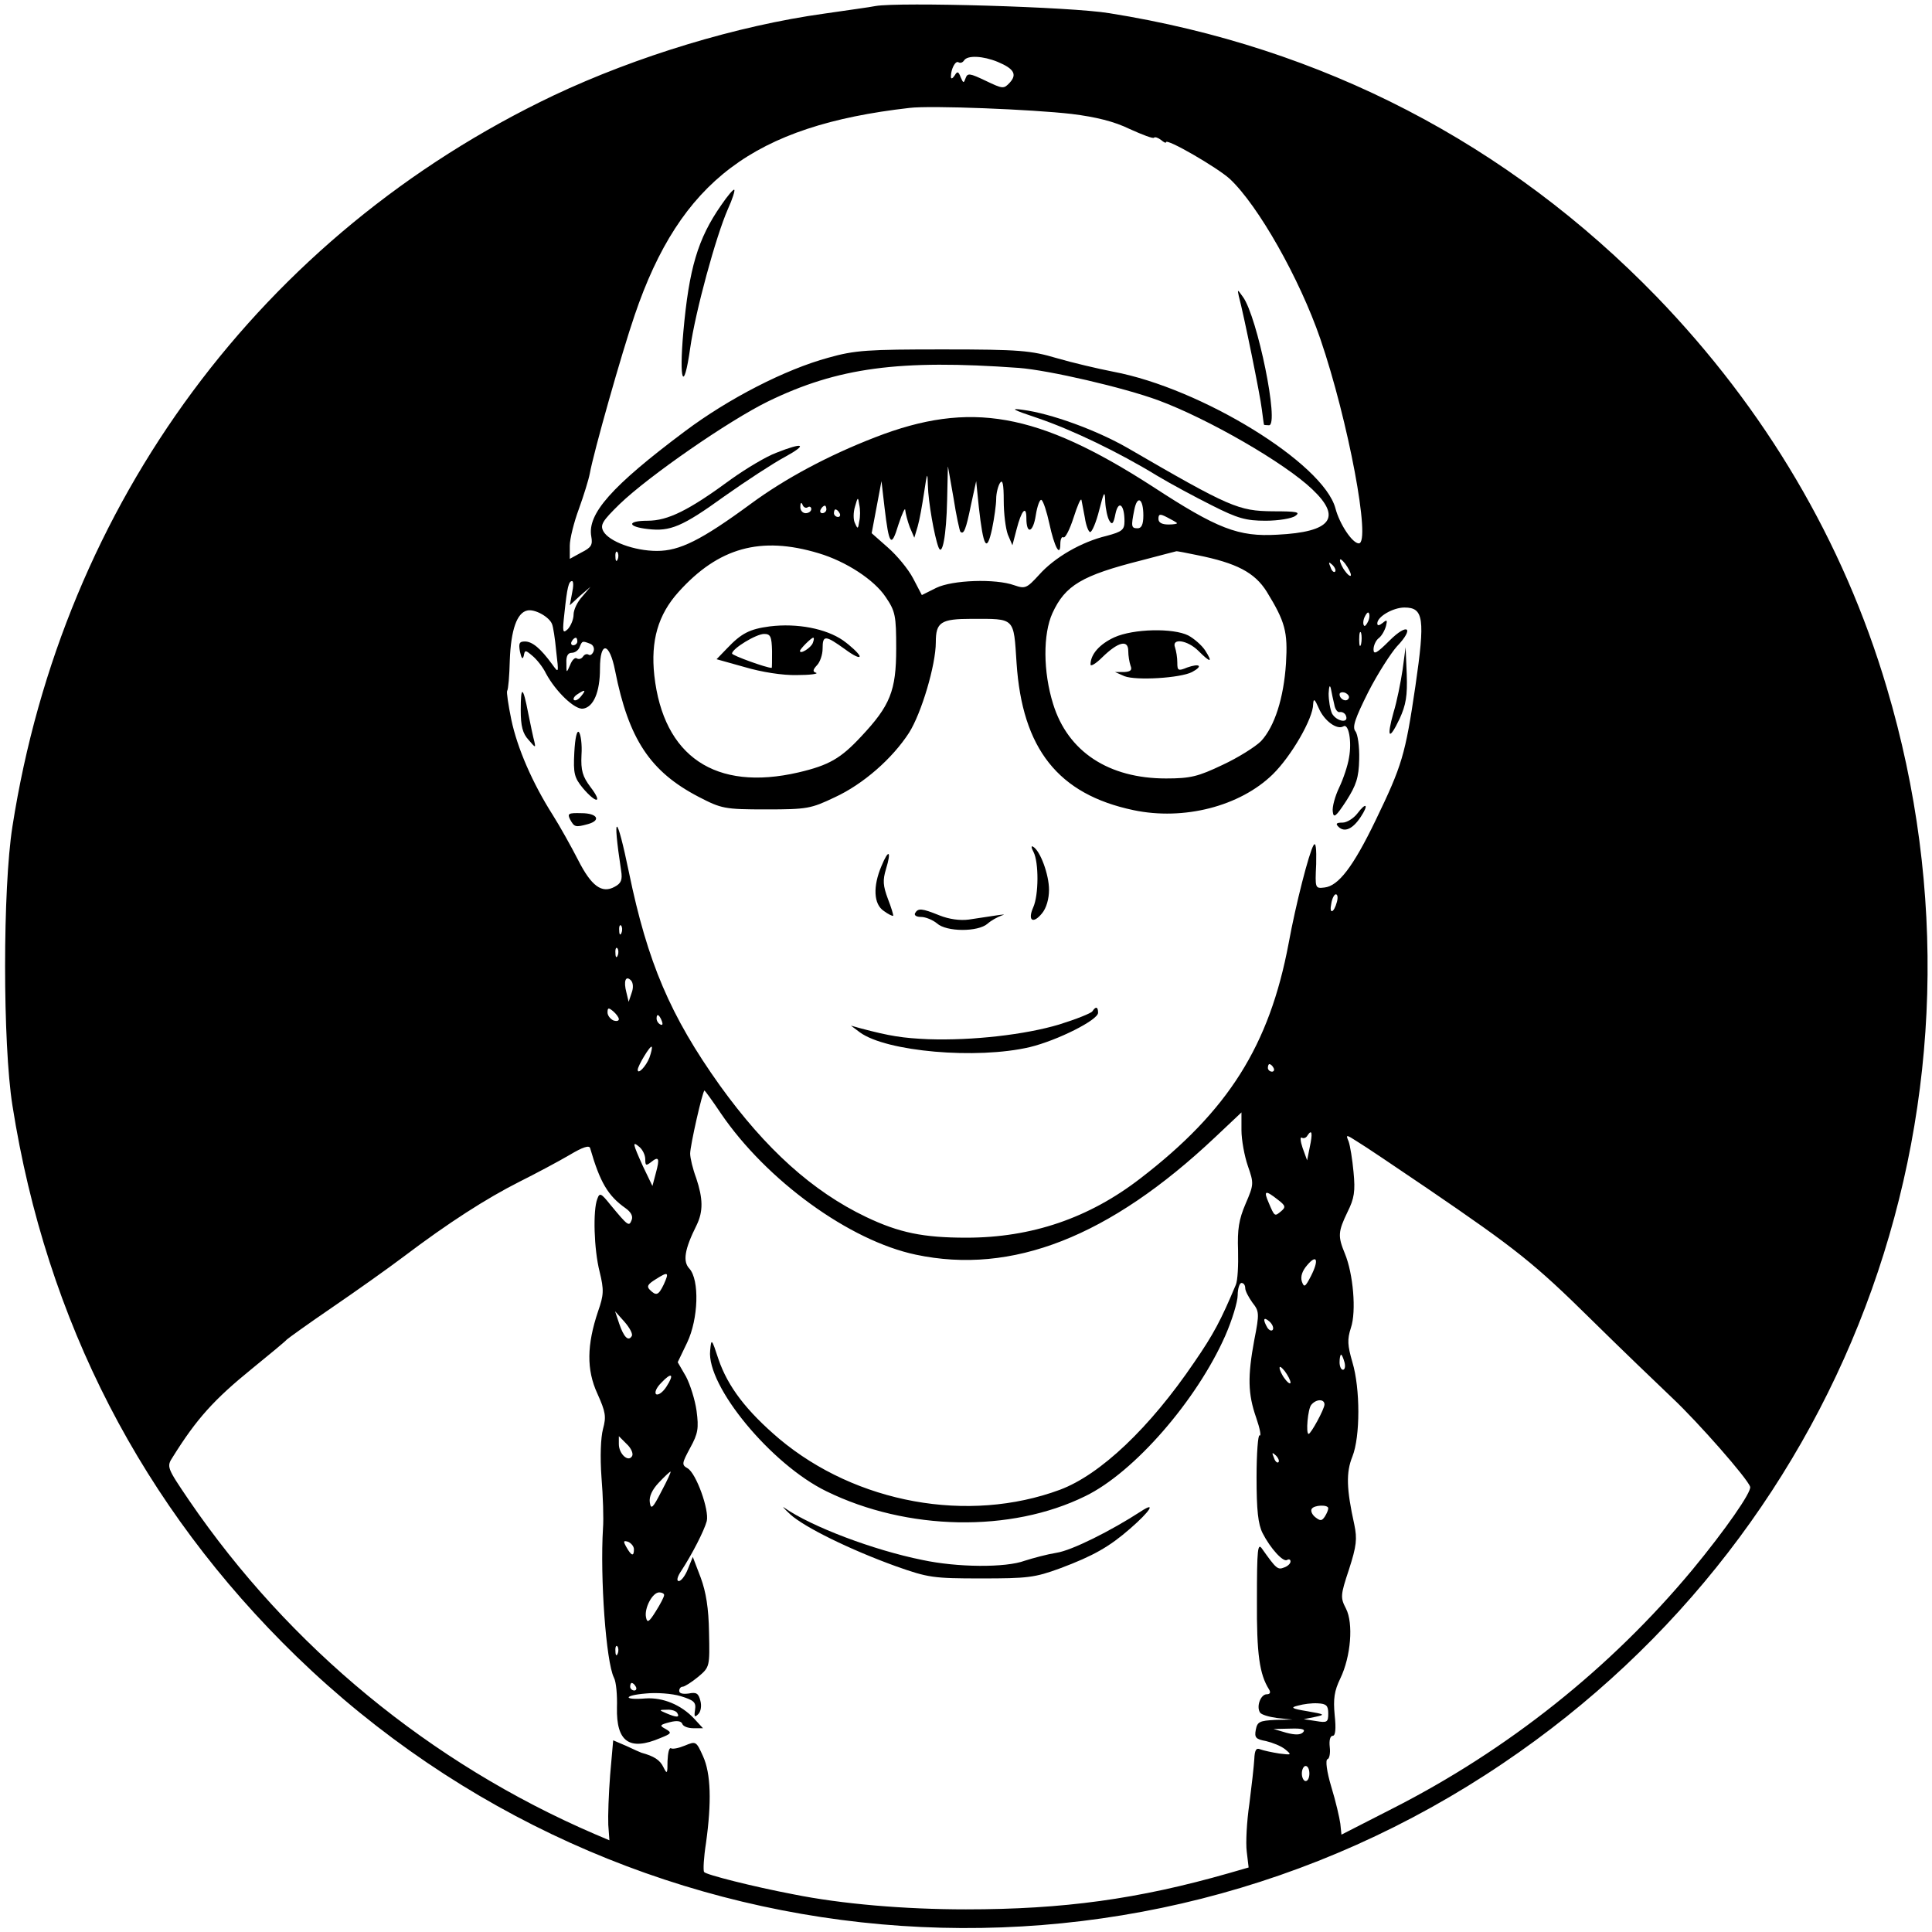 <?xml version="1.0" encoding="UTF-8" standalone="no"?>
<svg
   xmlns="http://www.w3.org/2000/svg"
   viewBox="0 0 512 512"
   height="682.667"
   width="682.667"
   version="1">
  <path
     id="path4"
     d="m 232,1.6 c -1.4,0.3 -7.4,1.1 -13.5,2 C 195.4,6.8 168.7,14.9 146.7,25.3 69.4,62.1 16.7,133.2 3.3,219 c -2.6,16.4 -2.6,57.7 0,74 9,57.1 34.4,106.3 75.3,146 86.7,84 219.9,95.8 319.7,28.3 C 491.3,404.6 532.1,290 500,182.2 488.5,143.4 467.8,108.4 439,78.6 399.6,38 350.5,12.5 294,3.5 283.9,1.8 238.3,0.5 232,1.6 Z m 32.4,14.8 c 4.3,1.8 5.2,3.3 3.2,5.5 -1.6,1.7 -1.8,1.7 -6.4,-0.5 -4.2,-2 -4.8,-2.1 -5.3,-0.7 -0.5,1.4 -0.6,1.4 -1.3,-0.2 -0.6,-1.6 -0.9,-1.7 -1.6,-0.5 -0.6,0.9 -1,1 -1,0.3 0,-2 1.2,-4.3 2,-3.8 0.5,0.3 1.1,0.1 1.5,-0.5 0.9,-1.4 5,-1.2 8.9,0.4 z M 284,30.2 c 6.5,0.8 11.3,2 15.4,4 3.3,1.5 6.2,2.6 6.4,2.3 0.3,-0.3 1.1,0 1.9,0.6 0.7,0.6 1.3,0.9 1.3,0.6 0,-1.2 13.6,6.7 16.9,9.7 7.5,7 18.5,26.4 24,42.4 7.4,21.6 13.5,54.2 10.2,54.2 -1.7,0 -5.1,-5.1 -6.2,-9.3 -3.2,-11.9 -35.5,-31.8 -58.9,-36.2 -4.1,-0.8 -10.9,-2.4 -15,-3.6 -6.8,-2 -9.7,-2.3 -30,-2.3 -20.1,0 -23.4,0.2 -30.5,2.2 -11.4,3.1 -26.4,10.8 -38,19.5 -19.5,14.6 -25.9,21.9 -24.8,27.9 0.4,2.2 0,2.9 -2.6,4.2 l -3.1,1.7 0,-3.5 c 0,-1.8 1.1,-6.2 2.4,-9.7 1.3,-3.6 2.6,-7.8 2.9,-9.4 1,-5.6 8.5,-32.1 11.9,-42 12.1,-35.6 31.6,-50.2 72.8,-54.9 5.7,-0.7 32.7,0.4 43,1.6 z m -14,67.3 c 7.9,0.6 27.8,5.2 37,8.6 13.2,4.9 33.5,16.6 40.8,23.6 7.9,7.5 5,11.3 -9.3,12 -10.3,0.6 -15.8,-1.5 -33.1,-12.8 -30.4,-19.6 -48.3,-22.8 -73.5,-13 -12.4,4.8 -23.8,10.9 -32.9,17.6 -13.2,9.7 -18.9,12.5 -24.9,12.5 -6,0 -12.7,-2.5 -14.2,-5.2 -0.9,-1.7 -0.3,-2.7 4.3,-7.2 7.8,-7.5 28.9,-22.1 39.3,-27.2 18.5,-9 34.8,-11.2 66.5,-8.9 z m -15.5,43.4 c 0.9,0.9 1.5,-0.6 2.8,-7 l 1.4,-6.4 0.7,6.9 c 1.2,10.7 2.1,12.2 3.5,5.8 0.6,-2.9 1.1,-6.5 1.1,-8 0,-1.5 0.5,-3.4 1,-4.2 0.7,-1.1 1,0.3 1,4.7 0,3.4 0.5,7.4 1.1,9 l 1.2,2.8 1.1,-4.2 c 1.3,-5.1 2.6,-6.5 2.6,-3 0,4.5 1.8,3.9 2.5,-0.8 0.4,-2.5 1.1,-4.3 1.5,-4 0.5,0.3 1.4,3.1 2.1,6.3 1.3,6.1 2.9,9.1 2.9,5.3 0,-1.2 0.4,-2 0.8,-1.7 0.5,0.3 1.7,-2.1 2.7,-5.2 1,-3.1 1.9,-5.3 2.1,-4.7 0.1,0.5 0.5,2.7 0.9,4.7 0.3,2.1 1,3.8 1.4,3.8 0.5,0 1.6,-2.6 2.4,-5.8 1.3,-5.1 1.5,-5.3 1.6,-2.2 0.1,1.9 0.6,4.2 1.1,5 0.7,1.2 1.1,0.8 1.6,-1.8 0.8,-3.8 2.4,-2.5 2.4,1.9 0,2.3 -0.6,2.8 -4.7,3.9 -6.7,1.6 -13.8,5.7 -17.9,10.3 -3.3,3.6 -3.7,3.8 -6.6,2.8 -5,-1.8 -16.4,-1.4 -20.7,0.7 l -3.8,1.9 -2.3,-4.4 c -1.3,-2.5 -4.3,-6.1 -6.7,-8.2 l -4.3,-3.8 1.3,-6.9 1.3,-6.9 0.8,6.9 c 1.2,10.2 1.8,10.9 3.7,4.6 1,-3 1.8,-4.7 1.8,-3.8 0.1,0.9 0.6,2.9 1.2,4.5 l 1.2,2.8 0.9,-3 c 0.5,-1.7 1.2,-5.7 1.7,-9 0.8,-5.4 0.9,-5.6 1,-1.8 0.1,4.2 1.7,13.4 2.8,16.3 1,2.7 2.1,-3 2.3,-12.5 l 0.2,-9 1.5,8.5 c 0.7,4.6 1.6,8.6 1.8,8.9 z m -26.8,-2.7 c -0.3,2 -0.4,2.1 -1.1,0.5 -0.5,-0.9 -0.5,-2.9 0,-4.5 0.7,-2.5 0.8,-2.6 1.1,-0.5 0.3,1.3 0.3,3.3 0,4.5 z m 75.3,-1.6 c 0,2.4 -0.5,3.4 -1.5,3.4 -1.7,0 -1.8,-0.4 -0.9,-4.9 0.8,-4 2.4,-3 2.4,1.5 z m -88.9,-2.2 c 0.5,-0.3 0.9,0 0.9,0.5 0,0.6 -0.7,1.1 -1.5,1.1 -0.8,0 -1.5,-0.8 -1.4,-1.8 0,-1 0.3,-1.2 0.6,-0.4 0.2,0.6 0.9,1 1.4,0.6 z m 4.9,0.6 c 0,0.5 -0.5,1 -1.1,1 -0.5,0 -0.7,-0.5 -0.4,-1 0.3,-0.6 0.8,-1 1.1,-1 0.2,0 0.4,0.4 0.4,1 z m 3.5,1 c 0.3,0.5 0.1,1 -0.4,1 -0.6,0 -1.1,-0.5 -1.1,-1 0,-0.6 0.2,-1 0.4,-1 0.3,0 0.8,0.4 1.1,1 z m 89.4,2.6 c 0.2,0.2 -0.8,0.4 -2.2,0.4 -1.8,0 -2.7,-0.5 -2.7,-1.5 0,-1.3 0.4,-1.4 2.3,-0.4 1.2,0.6 2.4,1.3 2.6,1.5 z m -95,8 c 7.4,2.2 14.8,7.1 17.8,11.6 2.6,3.8 2.8,5 2.8,13.7 0,11.2 -1.6,15.1 -9.3,23.3 -5.4,5.8 -8.5,7.6 -16.6,9.5 -22,5.1 -35.8,-4.2 -38.2,-25.7 -1,-9.2 1,-16.1 6.4,-22.1 10.6,-11.8 21.8,-14.9 37.1,-10.3 z m -53.2,1.6 c -0.3,0.8 -0.6,0.5 -0.6,-0.6 -0.1,-1.1 0.2,-1.7 0.5,-1.3 0.3,0.3 0.4,1.2 0.1,1.9 z m 153.5,-1.1 c 10.5,2.1 15.3,4.6 18.5,9.7 4.9,8 5.6,10.6 5.1,19 -0.6,9.2 -3,16.7 -6.6,20.6 -1.5,1.5 -6.1,4.4 -10.2,6.3 -6.5,3.1 -8.5,3.6 -15,3.6 -15.2,0 -26,-7.1 -29.9,-19.7 -2.7,-8.6 -2.7,-18.6 -0.2,-24.1 3.4,-7.4 7.8,-10 23.6,-14 5,-1.3 9.1,-2.4 9.2,-2.4 0.1,-0.1 2.6,0.4 5.5,1 z m 40.8,5.3 c 0,0.5 -0.7,0.1 -1.5,-1 -0.8,-1 -1.4,-2.4 -1.4,-2.9 0,-0.6 0.6,-0.1 1.4,0.9 0.8,1.1 1.5,2.4 1.5,3 z m -4.2,-0.9 c -0.3,0.3 -0.9,-0.2 -1.2,-1.2 -0.6,-1.4 -0.5,-1.5 0.5,-0.6 0.7,0.7 1,1.5 0.7,1.8 z m -202.2,5.7 -0.6,3.2 2.7,-2.5 2.8,-2.4 -2.2,2.6 c -1.3,1.4 -2.3,3.5 -2.3,4.8 0,1.2 -0.7,2.9 -1.5,3.8 -1.4,1.3 -1.5,0.9 -0.9,-4.4 0.7,-6.6 1.1,-8.3 2,-8.3 0.4,0 0.4,1.4 0,3.2 z m -5.3,8.2 c 0.3,0.7 0.8,3.9 1.1,7.2 0.7,5.9 0.7,5.9 -1.1,3.4 -3,-4.1 -5.2,-6 -7.2,-6 -1.5,0 -1.7,0.5 -1.3,2.7 0.4,1.8 0.7,2.2 1,1.1 0.3,-1.6 0.4,-1.6 2.3,0 1.1,0.9 2.8,3 3.6,4.7 2.6,4.8 7.6,9.6 9.8,9.3 2.8,-0.4 4.5,-4.4 4.5,-10.6 0,-7.4 2.5,-7.1 4,0.5 3.6,18.2 9.3,26.8 22.2,33.5 6,3.1 6.8,3.3 17.8,3.3 10.9,0 11.9,-0.2 18.2,-3.2 7.6,-3.5 15.3,-10.3 19.7,-17.1 3.3,-5.2 7.1,-18 7.1,-24 0,-5.3 1.3,-6.2 9.5,-6.2 11.6,0 11.1,-0.5 11.9,11.7 1.5,22.7 11,34.8 31,39 13.3,2.8 28.2,-1 36.9,-9.5 4.9,-4.8 10.7,-14.8 10.7,-18.6 0.1,-1.6 0.4,-1.4 1.5,1.1 1.4,3.3 4.8,5.8 6.5,4.8 1.4,-0.9 2.3,4 1.5,8.3 -0.3,2 -1.5,5.6 -2.6,7.9 -1.1,2.3 -1.9,5.2 -1.7,6.4 0.2,1.8 0.8,1.4 3.6,-2.9 2.6,-4.1 3.3,-6.1 3.4,-11 0.1,-3.4 -0.4,-6.7 -1,-7.4 -0.9,-1.1 -0.1,-3.4 3.4,-10.4 2.5,-4.9 6,-10.3 7.6,-12.1 4.7,-4.9 2.9,-6.4 -2,-1.5 -3.3,3.3 -4.2,3.8 -4.2,2.3 0,-1 0.6,-2.4 1.4,-3 0.8,-0.6 1.6,-2.1 1.9,-3.2 0.4,-1.6 0.3,-1.8 -0.9,-0.8 -0.9,0.7 -1.4,0.8 -1.4,0.1 0,-1.8 4.2,-4.2 7.2,-4.2 5.1,0 5.5,2.9 2.9,20.8 -2.7,18.3 -3.5,21 -10.6,35.7 -5.9,12.2 -9.8,17.3 -13.5,17.7 -2.5,0.3 -2.5,0.2 -2.2,-6.2 0.1,-4.2 -0.1,-6 -0.7,-5 -1.2,2 -4.7,15.6 -6.6,26 -5.1,27.1 -16,44.4 -39.3,62.3 -13.6,10.5 -28.8,15.7 -46.1,15.7 -11.4,0 -17.8,-1.3 -26.6,-5.5 -14.2,-6.8 -26.6,-18 -38.7,-34.8 -13.2,-18.5 -19.2,-32.7 -24.1,-56.4 -3.3,-16 -4.5,-16.4 -2.1,-0.6 0.4,2.5 0,3.4 -1.7,4.3 -3.4,1.9 -6.2,-0.2 -9.7,-7.1 -1.8,-3.5 -4.8,-8.9 -6.7,-11.9 -5.4,-8.5 -9.4,-17.7 -11,-25.3 -0.8,-3.9 -1.3,-7.3 -1.1,-7.6 0.3,-0.4 0.6,-4 0.7,-8.1 0.3,-8.1 1.9,-12.6 4.6,-13.2 2,-0.5 5.9,1.7 6.6,3.6 z m 216.3,-0.8 c -0.4,0.9 -0.9,1.5 -1.1,1.2 -0.3,-0.3 -0.3,-1.3 0.1,-2.2 0.4,-0.9 0.9,-1.5 1.1,-1.2 0.3,0.3 0.3,1.3 -0.1,2.2 z m -1.9,6.1 c -0.3,1 -0.5,0.4 -0.5,-1.2 0,-1.7 0.2,-2.4 0.5,-1.8 0.2,0.7 0.2,2.1 0,3 z M 153,170 c 0,0.5 -0.5,1 -1.1,1 -0.5,0 -0.7,-0.5 -0.4,-1 0.3,-0.6 0.8,-1 1.1,-1 0.2,0 0.4,0.4 0.4,1 z m 3.4,0.6 c 0.8,0.3 1.2,1.2 0.9,2 -0.3,0.8 -0.9,1.2 -1.3,0.9 -0.5,-0.3 -1.1,-0.1 -1.5,0.5 -0.4,0.6 -1.1,0.8 -1.6,0.5 -0.5,-0.4 -1.3,0.4 -1.8,1.7 -1,2.3 -1,2.2 -1,-0.5 -0.1,-1.8 0.4,-2.7 1.4,-2.7 0.9,0 1.8,-0.7 2.1,-1.5 0.7,-1.7 0.7,-1.7 2.8,-0.9 z m 197.2,16.1 c 0.2,1.3 0.9,2.2 1.5,2 0.7,-0.1 1.4,0.4 1.6,1 0.8,2.1 -2.5,1.5 -3.7,-0.6 -0.5,-1.1 -0.9,-3.5 -0.9,-5.3 0.1,-1.9 0.3,-2.5 0.6,-1.3 0.2,1.1 0.6,3 0.9,4.2 z M 154,184.5 c -0.7,0.9 -1.5,1.3 -1.9,1 -0.3,-0.3 0.1,-1 0.9,-1.5 2.1,-1.4 2.4,-1.2 1,0.5 z m 203.4,0.6 c -0.6,1.1 -2.4,0.2 -2.4,-1.1 0,-0.5 0.7,-0.7 1.5,-0.4 0.8,0.4 1.2,1 0.9,1.5 z m -3.1,53.9 c -0.8,3 -2.1,3.4 -1.5,0.5 0.2,-1.4 0.8,-2.5 1.2,-2.5 0.5,0 0.6,0.9 0.3,2 z m -189.6,8.2 c -0.3,0.8 -0.6,0.5 -0.6,-0.6 -0.1,-1.1 0.2,-1.7 0.5,-1.3 0.3,0.3 0.4,1.2 0.1,1.9 z m -1,6 c -0.3,0.8 -0.6,0.5 -0.6,-0.6 -0.1,-1.1 0.2,-1.7 0.5,-1.3 0.3,0.3 0.4,1.2 0.1,1.9 z m 3.7,9.9 -0.8,2.4 -0.6,-2.5 c -0.8,-3 -0.2,-4.6 1.2,-3.2 0.6,0.6 0.7,2 0.2,3.3 z m -3.4,7 c 0,0.5 -0.7,0.6 -1.5,0.3 -0.8,-0.4 -1.5,-1.3 -1.5,-2.1 0,-1.3 0.3,-1.3 1.5,-0.3 0.8,0.7 1.5,1.6 1.5,2.1 z m 11.4,0.5 c 0.3,0.8 0.2,1.2 -0.4,0.9 -0.6,-0.3 -1,-1 -1,-1.6 0,-1.4 0.7,-1.1 1.4,0.7 z m -3.3,9.7 c -0.9,2.3 -3.1,4.6 -3.1,3.2 0,-1 3.3,-6.5 3.7,-6.1 0.2,0.2 -0.1,1.5 -0.6,2.9 z m 165.4,2.7 c 0.3,0.5 0.1,1 -0.4,1 -0.6,0 -1.1,-0.5 -1.1,-1 0,-0.6 0.2,-1 0.4,-1 0.3,0 0.8,0.4 1.1,1 z M 191,295 c 12.1,17.8 34.1,33.8 51.7,37.5 25.5,5.4 51.3,-4.7 79.3,-31.1 l 7,-6.6 0,4.7 c 0,2.6 0.8,6.9 1.7,9.5 1.6,4.6 1.6,4.9 -0.6,10 -1.8,4.2 -2.2,6.8 -2,12.4 0.1,3.9 -0.1,8 -0.6,9.1 -3.9,9.3 -5.9,13.1 -11,20.5 -11.8,17.4 -24.9,29.8 -35.6,33.8 -24.3,9 -54,3.6 -74.4,-13.5 -8.7,-7.4 -13.6,-13.8 -16.1,-21.1 -1.8,-5.5 -1.9,-5.6 -2.2,-2.3 -1,9.4 16.2,30.2 30.8,37.3 21.4,10.5 48.9,11 68.6,1.3 13,-6.3 29.6,-25.5 37.1,-42.5 1.8,-4.1 3.3,-9 3.3,-10.8 0,-1.7 0.5,-3.2 1,-3.2 0.6,0 1,0.6 1,1.4 0,0.7 0.9,2.4 1.9,3.8 1.8,2.3 1.9,2.8 0.5,9.9 -1.8,9.7 -1.7,14.3 0.5,20.6 1,2.9 1.4,5 0.9,4.7 -0.4,-0.3 -0.8,4.7 -0.8,11.1 0,8.7 0.4,12.4 1.6,14.8 2.1,4.1 5.5,7.8 6.5,7.1 0.5,-0.3 0.9,-0.1 0.9,0.4 0,0.6 -0.8,1.3 -1.7,1.6 -1.7,0.7 -2.1,0.3 -5.8,-4.9 -1.2,-1.8 -1.4,-0.1 -1.4,13.5 -0.1,14.5 0.7,19.7 3.2,23.7 0.5,0.8 0.3,1.3 -0.6,1.3 -1.6,0 -2.8,3.2 -1.8,4.8 0.3,0.6 2.4,1.2 4.6,1.5 l 4,0.4 -4.6,0.1 c -4.1,0.2 -4.7,0.5 -5.1,2.6 -0.4,2.1 0,2.5 2.7,3 1.7,0.4 4,1.3 5.1,2.2 1.8,1.5 1.7,1.5 -1.6,1.1 -1.9,-0.3 -4.2,-0.8 -5,-1.1 -1.1,-0.5 -1.5,0.2 -1.6,2.6 -0.1,1.8 -0.7,7.1 -1.3,11.8 -0.7,4.7 -1,10.4 -0.7,12.7 l 0.5,4.2 -5.2,1.5 c -24.1,6.9 -43.9,9.6 -69.7,9.6 -16.2,0 -32.9,-1.4 -45.8,-4 -10.5,-2 -23.2,-5.2 -23.6,-5.9 -0.3,-0.4 -0.1,-3.9 0.5,-7.7 1.5,-10.8 1.3,-18.4 -0.8,-23 -1.8,-4 -1.9,-4 -4.8,-2.8 -1.7,0.7 -3.3,1 -3.7,0.7 -0.5,-0.2 -0.8,1.3 -0.9,3.4 0,3.4 -0.1,3.6 -1.1,1.6 -0.9,-1.9 -2.5,-2.9 -5.8,-3.8 -0.3,-0.1 -2.1,-0.9 -4,-1.8 l -3.5,-1.5 -0.8,9.1 c -0.4,5.1 -0.6,11 -0.5,13.3 l 0.3,4.1 -4,-1.7 C 114.1,467.3 76.6,436.4 50.1,397.6 c -5.9,-8.7 -6,-8.9 -4.3,-11.5 6.3,-10.1 10.9,-15.2 21,-23.4 4.8,-3.9 8.9,-7.3 9.2,-7.7 0.3,-0.3 5.7,-4.2 12,-8.5 6.3,-4.3 14.9,-10.4 19,-13.5 11.9,-9 21.9,-15.4 30.6,-19.8 4.4,-2.2 10.4,-5.4 13.3,-7.1 3.5,-2.1 5.3,-2.7 5.5,-1.8 2.6,9 4.7,12.6 9.4,15.9 1.4,1 2,2.1 1.6,3.1 -0.7,1.8 -0.9,1.7 -5.7,-4.1 -2.4,-3 -2.8,-3.2 -3.4,-1.5 -1.2,3 -0.9,13.4 0.6,19.3 1.2,4.9 1.1,6.2 -0.4,10.5 -3,8.9 -3.1,15.5 -0.2,21.8 2.2,4.9 2.4,6.1 1.5,9.4 -0.6,2.3 -0.8,7.3 -0.4,12.8 0.4,4.9 0.6,11 0.4,13.5 -0.8,13.1 0.8,35.4 2.9,39.6 0.6,1.1 0.9,4.6 0.8,7.9 -0.2,9.1 3.3,11.6 11.5,8.1 3,-1.2 3.1,-1.4 1.4,-2.4 -1.7,-0.9 -1.6,-1.1 1.1,-1.8 1.9,-0.5 3,-0.3 3.3,0.4 0.2,0.7 1.5,1.2 3,1.2 l 2.5,0 -2.4,-2.6 c -3.4,-3.6 -8.2,-5.6 -12.8,-5.3 -6,0.5 -6,-0.8 0,-1.3 2.8,-0.3 7,0 9.3,0.7 3.5,1.1 4.1,1.6 3.8,3.6 -0.3,1.9 -0.1,2.1 0.8,1.2 0.7,-0.6 1,-2.2 0.6,-3.6 -0.5,-2 -1.1,-2.3 -3.1,-1.9 -1.5,0.2 -2.5,0 -2.5,-0.7 0,-0.6 0.4,-1.1 0.9,-1.1 0.5,0 2.4,-1.2 4.1,-2.6 3.1,-2.6 3.1,-2.7 2.9,-11.8 -0.1,-6.4 -0.8,-10.7 -2.2,-14.5 l -2.1,-5.5 -1.3,3.2 c -0.7,1.8 -1.8,3.2 -2.4,3.2 -0.7,0 -0.4,-1.2 0.7,-2.8 2.8,-4.3 6,-10.5 6.7,-13.1 0.7,-2.9 -2.8,-12.7 -5.1,-14 -1.6,-0.9 -1.5,-1.3 0.7,-5.4 2.1,-3.8 2.3,-5.2 1.7,-9.8 -0.4,-2.9 -1.7,-7 -2.8,-9.1 l -2.2,-3.8 2.5,-5.2 c 3,-6.3 3.3,-16.6 0.6,-19.6 -1.8,-1.9 -1.3,-5.1 1.9,-11.5 1.8,-3.7 1.7,-7.1 -0.1,-12.5 -0.9,-2.4 -1.6,-5.3 -1.6,-6.5 0,-2.1 3.3,-16.7 3.8,-16.7 0.1,0 2.1,2.7 4.3,6 z m 156.1,9 -0.7,3.5 -1.2,-3.3 c -0.6,-1.8 -0.7,-3 -0.2,-2.7 0.5,0.3 1.2,0 1.5,-0.6 1.2,-1.8 1.4,-0.6 0.6,3.1 z m 31.1,10.9 c 23.6,16.1 28.4,19.9 43.5,34.8 7.7,7.6 17.4,16.9 21.5,20.8 6.8,6.4 19.9,21.3 20.6,23.5 0.5,1.3 -6.7,11.6 -15.3,22 -21.7,26.1 -49,47.8 -79.5,63.3 l -13.5,6.9 -0.3,-2.9 c -0.2,-1.5 -1.2,-5.9 -2.4,-9.8 -1.2,-4 -1.6,-7.1 -1,-7.3 0.5,-0.1 0.8,-1.6 0.6,-3.2 -0.2,-1.8 0.1,-3 0.8,-3 0.7,0 0.9,-1.8 0.5,-5.5 -0.4,-4.3 -0.1,-6.4 1.5,-9.7 2.8,-5.8 3.5,-14.6 1.5,-18.5 -1.5,-2.9 -1.5,-3.5 0.8,-10.4 2,-6.2 2.2,-8.1 1.4,-11.9 -2.1,-9.5 -2.2,-13.8 -0.5,-18 2.1,-5.3 2.1,-18 0,-25 -1.3,-4.5 -1.4,-6 -0.4,-9.1 1.5,-4.4 0.6,-14.4 -1.6,-19.7 -1.9,-4.6 -1.8,-5.8 0.7,-11 1.8,-3.6 2.1,-5.5 1.6,-10.6 -0.3,-3.3 -0.9,-7 -1.3,-8.1 -0.8,-1.9 -0.7,-1.9 2.4,0.1 1.7,1 10,6.6 18.4,12.3 z M 171,307.2 c 0,1.7 0.2,1.8 1.5,0.8 2.1,-1.7 2.4,-1.1 1.3,2.9 l -0.9,3.4 -2.5,-5.2 c -2.8,-6.2 -2.9,-6.8 -0.9,-5.1 0.8,0.7 1.5,2.1 1.5,3.2 z m 167.6,10.7 c 2.1,1.6 2.2,2 0.9,3.1 -1.7,1.4 -1.7,1.5 -3.3,-2.3 -1.4,-3.2 -0.9,-3.4 2.4,-0.8 z m 8.8,20.3 c -1.5,2.9 -1.8,3.1 -2.4,1.4 -0.4,-1.3 0.1,-2.8 1.4,-4.3 2.6,-3.1 3.2,-1.4 1,2.9 z m -171.5,2.2 c -1.4,2.9 -2,3.1 -3.7,1.4 -0.9,-0.9 -0.5,-1.5 1.6,-2.8 3.3,-2.1 3.6,-1.9 2.1,1.4 z m -8.5,13.7 c -0.9,1.5 -2.1,0.2 -3.3,-3.3 l -1.1,-3.3 2.5,2.8 c 1.4,1.6 2.3,3.3 1.9,3.8 z m 169.9,-1.7 c -0.3,0.4 -0.9,0.2 -1.4,-0.5 -1.3,-2.2 -1.1,-3.1 0.5,-1.7 0.8,0.7 1.2,1.7 0.9,2.2 z m 19,8.6 c 0.3,1.1 0.1,2 -0.4,2 -0.5,0 -0.9,-0.9 -0.9,-2 0,-1.1 0.2,-2 0.4,-2 0.2,0 0.6,0.9 0.9,2 z m -14.3,5.4 c 0,0.5 -0.7,0.1 -1.5,-1 -0.8,-1 -1.4,-2.4 -1.4,-2.9 0,-0.6 0.6,-0.1 1.4,0.9 0.8,1.1 1.5,2.4 1.5,3 z m -165.4,1.1 c -0.9,1.4 -2.1,2.3 -2.7,2 -0.5,-0.4 0,-1.7 1.3,-3 2.8,-3 3.6,-2.4 1.4,1 z m 174.4,4.7 c 0,1.2 -3.6,7.8 -4.2,7.8 -0.8,0 -0.2,-6.7 0.7,-7.7 1.3,-1.6 3.5,-1.6 3.5,-0.1 z m -183.5,13.7 c -1,1.7 -3.5,-0.6 -3.5,-3.2 l 0,-2.1 2.1,2.1 c 1.2,1.1 1.8,2.6 1.4,3.2 z m 171.3,1.6 c -0.3,0.3 -0.9,-0.2 -1.2,-1.2 -0.6,-1.4 -0.5,-1.5 0.5,-0.6 0.7,0.7 1,1.5 0.7,1.8 z m -163.5,7.7 c -2.3,4.5 -2.8,5 -3.1,2.9 -0.2,-1.5 0.6,-3.3 2.4,-5.2 1.5,-1.6 2.9,-2.9 3.1,-2.9 0.2,0 -0.9,2.4 -2.4,5.2 z m 176.7,4.5 c 0,0.5 -0.4,1.4 -0.9,2.2 -0.8,1.2 -1.2,1.2 -2.5,0.2 -0.9,-0.7 -1.3,-1.7 -1,-2.2 0.6,-1.1 4.4,-1.2 4.4,-0.2 z m -184,10.9 c 0,2 -0.7,1.7 -2,-0.6 -0.9,-1.6 -0.8,-1.8 0.5,-1.4 0.8,0.4 1.5,1.2 1.5,2 z m 8,12.1 c 0,0.5 -1,2.4 -2.2,4.3 -1.8,2.9 -2.3,3.2 -2.6,1.6 -0.5,-2.4 1.7,-6.6 3.5,-6.6 0.7,0 1.3,0.3 1.3,0.7 z m -12.3,15.5 c -0.3,0.8 -0.6,0.5 -0.6,-0.6 -0.1,-1.1 0.2,-1.7 0.5,-1.3 0.3,0.3 0.4,1.2 0.1,1.9 z m 4.8,8.8 c 0.3,0.5 0.1,1 -0.4,1 -0.6,0 -1.1,-0.5 -1.1,-1 0,-0.6 0.2,-1 0.4,-1 0.3,0 0.8,0.4 1.1,1 z m 183.5,7.1 c 0,2.3 -0.3,2.5 -3.2,2 l -3.3,-0.5 3,-0.6 c 2.8,-0.6 2.6,-0.7 -2,-1.5 -4.3,-0.7 -4.6,-1 -2.5,-1.5 1.4,-0.4 3.7,-0.7 5.2,-0.6 2.3,0.1 2.8,0.6 2.8,2.7 z M 179.5,454 c 0.7,1.2 -0.2,1.2 -3,0 -1.9,-0.8 -1.9,-0.9 0.2,-0.9 1.2,-0.1 2.5,0.3 2.8,0.9 z m 165.8,5.1 c -0.7,0.7 -2.1,0.7 -4.4,0.1 l -3.4,-1 4.5,-0.1 c 3.1,-0.1 4.1,0.2 3.3,1 z M 347,470 c 0,1.1 -0.4,2 -1,2 -0.5,0 -1,-0.9 -1,-2 0,-1.1 0.5,-2 1,-2 0.6,0 1,0.9 1,2 z" />
  <path
     id="path6"
     d="M191.1 54.4c-6.2 8.9-8.5 16.8-10 33.5-1.2 13.3.1 16.4 1.8 4.4 1.4-9.8 6.8-29.6 10-36.9 1.2-2.6 1.9-4.9 1.7-5.1-.2-.3-1.8 1.6-3.5 4.1zM328.3 78.5c1.3 4.8 5.7 26.4 6.1 30 .3 2.2.5 4 .6 4.1 0 0 .6.1 1.3.1 2.8 0-3.1-28.8-6.9-34-1.5-2.1-1.5-2.1-1.1-.2zM275 110.8c9.1 3.1 21.4 9 31.7 15.3 3.5 2.1 10 5.6 14.4 7.8 6.9 3.5 9.1 4.1 14.3 4.1 3.4 0 7-.6 7.9-1.3 1.4-1 .4-1.2-6-1.2-9.1-.1-11.3-1-38.5-16.8-8.2-4.7-20.2-9.1-27.8-10.1-3.5-.5-2.6 0 4 2.2zM205.7 120c-2.7 1-8 4.2-11.8 6.9-11.4 8.4-16.9 11.1-22.3 11.1-5.5 0-5.4 1.6.1 2.2 5.9.7 9.1-.6 20.3-8.7 5.8-4.1 13-8.8 16-10.4 6.2-3.4 5-4-2.3-1.1zM204 166c-5.3.7-7.5 1.8-11.3 5.8l-2.8 2.9 7.5 2.1c4.4 1.3 10 2.2 13.8 2.1 3.4 0 5.7-.3 5.1-.6-1-.3-.9-.8.2-2 .8-.8 1.5-2.8 1.5-4.4 0-3.7.7-3.6 6 .2 2.3 1.7 4 2.5 3.8 1.7-.3-.7-2.3-2.6-4.4-4.1-4.5-3.1-12.1-4.6-19.4-3.7zm.6 6.5c0 2.5 0 4.5-.1 4.5-1.4 0-10.5-3.3-10.5-3.8 0-1.3 6.4-5.2 8.5-5.2 1.7 0 2 .7 2.1 4.5zm10.8-2.1c-.5 1.3-3.4 3.1-3.4 2.1 0-.5 3-3.5 3.5-3.5.3 0 .2.6-.1 1.4zM295.3 168.9c-3.9 1.8-6.3 4.5-6.3 7.2 0 .6 1.4-.2 3.1-1.9 4.2-4.1 6.9-4.8 6.9-1.7 0 1.3.3 3 .6 3.9.5 1.2 0 1.6-1.7 1.7h-2.4l2.5 1.1c3.1 1.2 14.8.5 17.9-1.1 3-1.6 2.1-2.4-1.3-1.2-2.4 1-2.6.8-2.6-1.3 0-1.4-.3-3.1-.6-4-1-2.6 3.3-2 6.2.9 3.2 3.2 3.9 3.2 1.8-.1-.9-1.4-3-3.2-4.5-4-4-2-14.5-1.8-19.6.5zM371.7 177.5c-.5 3.3-1.5 8.4-2.4 11.3-1.9 6.8-1.2 7.6 1.6 1.7 1.7-3.7 2.1-6.1 1.9-11.8l-.3-7.2-.8 6zM138 188.2c0 4.2.5 6.2 2.1 7.9 1.8 2.1 1.9 2.2 1.5.4-.3-1.1-1-4.4-1.6-7.4-1.4-7.3-2-7.6-2-.9zM152.2 199.4c-.3 5.6 0 6.7 2.3 9.5 3.6 4.2 5.3 4 2-.3-2.1-2.8-2.6-4.4-2.4-8.5.2-2.8-.2-5.6-.7-6.1-.5-.5-1 1.5-1.2 5.4zM359.7 215.6c-1 1.3-2.8 2.4-3.9 2.4-1.7 0-1.9.3-1.1 1.1 1.6 1.6 3.8.6 5.9-2.6 2.2-3.3 1.5-4.1-.9-.9zM151.1 217.2c1.1 2 1.4 2.1 4.7 1.2 3.6-1 2.5-2.9-1.7-2.9-3.5-.1-3.8.1-3 1.7zM273.9 225.8c1.4 2.7 1.4 11.4-.1 14.7-1.5 3.4-.1 4.5 2.3 1.6 1.2-1.4 1.9-3.9 1.9-6.3 0-4-2.3-10.3-4.2-11.4-.6-.4-.5.3.1 1.4zM233.6 229.5c-2.3 5.4-2.1 10.1.6 11.9 1.2.9 2.3 1.4 2.5 1.3.1-.2-.5-2.2-1.4-4.5-1.3-3.5-1.4-4.9-.5-7.9 1.5-4.9.7-5.4-1.2-.8zM242.5 242c-.3.6.4 1 1.6 1 1.2 0 3.1.8 4.2 1.7 2.5 2.3 10.9 2.3 13.4.1 1-.9 2.7-1.8 3.8-2.2 1.1-.3.4-.3-1.5 0s-5.2.8-7.3 1.1c-2.3.3-5.2-.1-7.7-1.1-4.7-1.9-5.7-2-6.5-.6zM289.5 268c-.3.5-4.3 2.1-8.8 3.5-9 2.7-23 4.3-34.7 3.9-6.8-.3-10.1-.8-18-2.9l-2.5-.7 2.4 1.8c7 5.1 30.9 7.2 45 3.9 7.4-1.8 18.1-7.2 18.1-9.1 0-1.6-.6-1.8-1.5-.4zM209.4 401.3c3.7 3.4 15.9 9.4 28.1 13.8 8.5 3 9.8 3.2 22.5 3.2 12.3 0 14.2-.2 21-2.7 8.8-3.3 13-5.7 18.5-10.5 5.3-4.6 7-7.3 2.9-4.6-8 5.2-18.4 10.4-22.4 11-2.5.4-6.2 1.4-8.4 2.1-5.1 1.9-17.9 1.8-27.2-.2-12.9-2.6-29.3-8.8-36.5-13.8-.8-.6-.1.2 1.5 1.7z" />
</svg>

